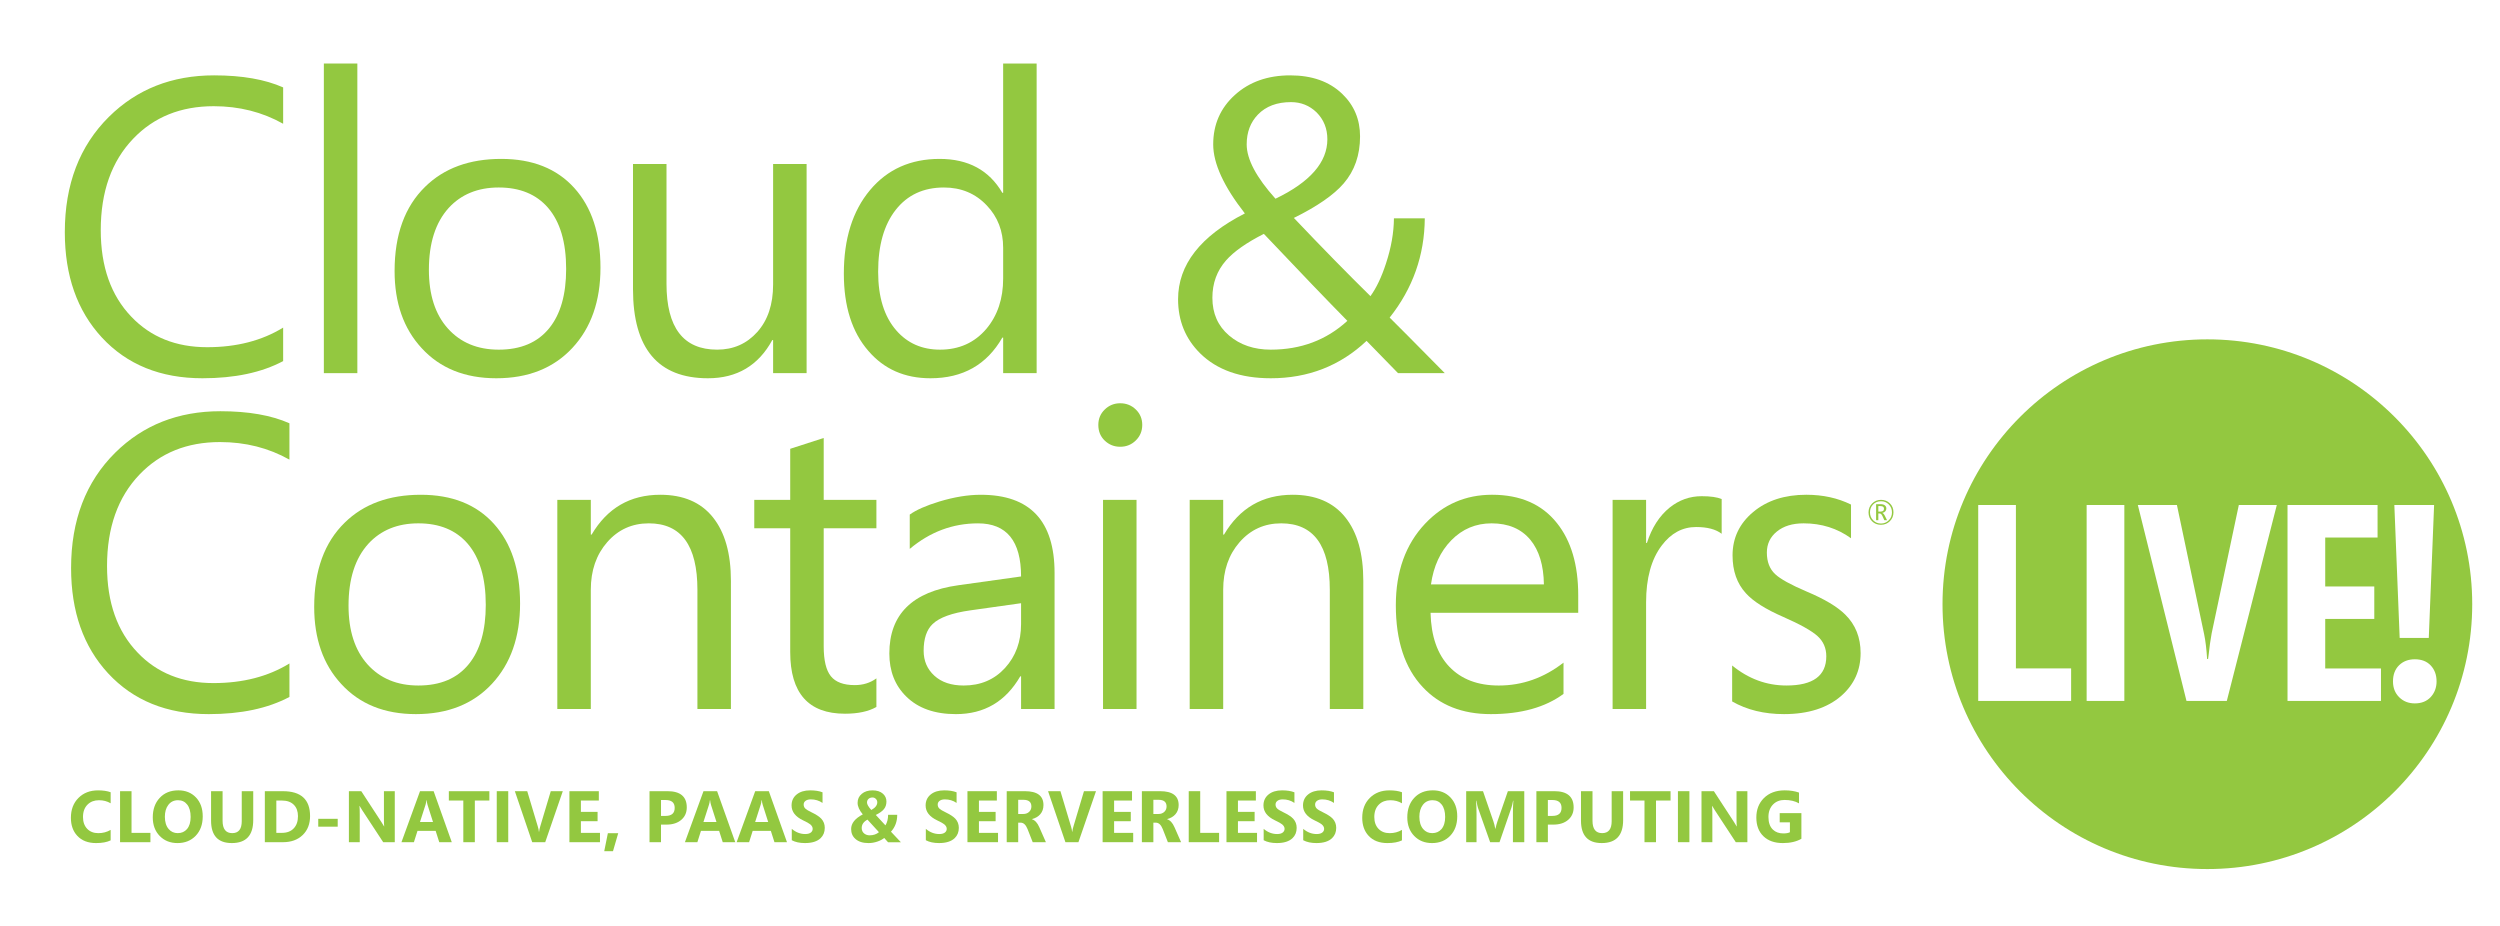 <?xml version="1.0" encoding="UTF-8"?> <!-- Generator: Adobe Illustrator 16.0.4, SVG Export Plug-In . SVG Version: 6.00 Build 0) --> <svg xmlns="http://www.w3.org/2000/svg" xmlns:xlink="http://www.w3.org/1999/xlink" id="Layer_1" x="0px" y="0px" width="270px" height="100px" viewBox="0 0 270 100" xml:space="preserve"> <g> <g> <path fill="#93C840" d="M30.58,38.999c-2.324,1.235-5.228,1.853-8.713,1.853c-4.529,0-8.154-1.471-10.874-4.412 C8.332,33.557,7,29.771,7,25.08c0-5.162,1.588-9.315,4.764-12.463c3.015-2.985,6.801-4.478,11.36-4.478 c3.014,0,5.5,0.434,7.456,1.301v3.926c-2.25-1.265-4.75-1.896-7.5-1.896c-3.56,0-6.456,1.169-8.691,3.507 c-2.339,2.441-3.507,5.735-3.507,9.882c0,3.942,1.103,7.059,3.309,9.353c2.088,2.19,4.815,3.286,8.183,3.286 c3.176,0,5.912-0.706,8.206-2.117V38.999z"></path> <path fill="#93C840" d="M38.594,40.3h-3.618V6.86h3.618V40.3z"></path> <path fill="#93C840" d="M64.851,28.917c0,3.604-1.015,6.494-3.044,8.669c-2.03,2.177-4.764,3.266-8.205,3.266 c-3.397,0-6.089-1.089-8.074-3.266c-1.941-2.103-2.912-4.874-2.912-8.315c0-3.926,1.103-6.963,3.309-9.11c2.043-2,4.779-3,8.205-3 c3.368,0,5.996,1.044,7.886,3.131C63.905,22.381,64.851,25.256,64.851,28.917z M61.144,29.05c0-2.896-0.654-5.102-1.962-6.617 c-1.265-1.456-3.037-2.184-5.316-2.184c-2.25,0-4.052,0.734-5.405,2.206c-1.426,1.574-2.14,3.801-2.14,6.684 c0,2.706,0.684,4.82,2.052,6.341c1.366,1.522,3.198,2.283,5.492,2.283c2.382,0,4.198-0.772,5.448-2.315 C60.534,33.947,61.144,31.815,61.144,29.05z"></path> <path fill="#93C840" d="M87.113,40.3h-3.617v-3.573h-0.088c-1.5,2.75-3.816,4.125-6.948,4.125c-5.398,0-8.096-3.214-8.096-9.64 V17.713h3.618v12.925c0,4.75,1.822,7.124,5.47,7.124c1.75,0,3.194-0.635,4.334-1.907c1.14-1.271,1.71-2.981,1.71-5.128V17.713 h3.617V40.3z"></path> <path fill="#93C840" d="M111.958,40.3h-3.617v-3.838h-0.089c-1.677,2.927-4.264,4.39-7.765,4.39c-2.778,0-5.014-0.985-6.705-2.957 c-1.765-2.029-2.647-4.808-2.647-8.338c0-3.765,0.941-6.771,2.823-9.022c1.882-2.25,4.389-3.374,7.521-3.374 c3.088,0,5.345,1.221,6.772,3.661h0.089V6.86h3.617V40.3z M108.341,30.087v-3.331c0-1.809-0.589-3.331-1.766-4.565 c-1.22-1.294-2.765-1.941-4.632-1.941c-2.206,0-3.941,0.805-5.206,2.416c-1.265,1.61-1.897,3.842-1.897,6.694 c0,2.721,0.654,4.831,1.964,6.33c1.206,1.383,2.779,2.073,4.72,2.073c2.059,0,3.729-0.749,5.007-2.25 C107.737,34.072,108.341,32.264,108.341,30.087z"></path> <path fill="#93C840" d="M156.038,40.3h-5.051l-3.397-3.485c-2.853,2.69-6.301,4.037-10.345,4.037 c-3.264,0-5.809-0.897-7.631-2.691c-1.588-1.574-2.382-3.522-2.382-5.846c0-3.721,2.404-6.809,7.213-9.265 c-2.28-2.912-3.419-5.396-3.419-7.456c0-2.146,0.779-3.926,2.338-5.337c1.559-1.412,3.552-2.118,5.977-2.118 c2.354,0,4.221,0.663,5.604,1.985c1.293,1.235,1.94,2.772,1.94,4.61c0,2.015-0.588,3.706-1.765,5.074 c-1.059,1.235-2.854,2.478-5.383,3.728c3.03,3.191,5.787,6.006,8.271,8.448c0.647-0.897,1.206-2.073,1.677-3.529 c0.56-1.691,0.845-3.316,0.86-4.875h3.331c-0.029,4-1.295,7.573-3.794,10.719C150.686,34.888,152.671,36.888,156.038,40.3z M145.517,34.653c-2.059-2.088-5.065-5.22-9.021-9.396c-1.882,0.955-3.242,1.911-4.081,2.867 c-0.985,1.118-1.478,2.464-1.478,4.037c0,1.691,0.599,3.047,1.798,4.07c1.198,1.022,2.702,1.532,4.51,1.532 C140.495,37.762,143.252,36.727,145.517,34.653z M143.355,15.043c0-1.161-0.391-2.131-1.17-2.911 c-0.765-0.736-1.684-1.103-2.757-1.103c-1.515,0-2.706,0.448-3.573,1.345c-0.809,0.839-1.213,1.912-1.213,3.22 c0,1.604,1.036,3.56,3.11,5.868C141.487,19.669,143.355,17.528,143.355,15.043z"></path> <path fill="#93C840" d="M31.258,75.271c-2.324,1.235-5.228,1.854-8.713,1.854c-4.53,0-8.155-1.471-10.875-4.412 c-2.662-2.882-3.992-6.669-3.992-11.36c0-5.162,1.588-9.314,4.765-12.463c3.014-2.985,6.801-4.478,11.36-4.478 c3.014,0,5.499,0.434,7.456,1.302v3.926c-2.25-1.265-4.75-1.897-7.5-1.897c-3.559,0-6.456,1.169-8.69,3.507 c-2.338,2.441-3.508,5.735-3.508,9.883c0,3.94,1.103,7.059,3.309,9.352c2.088,2.191,4.816,3.288,8.184,3.288 c3.176,0,5.911-0.707,8.206-2.119V75.271z"></path> <path fill="#93C840" d="M56.168,65.19c0,3.604-1.015,6.493-3.044,8.67c-2.029,2.176-4.765,3.265-8.206,3.265 c-3.396,0-6.088-1.089-8.073-3.265c-1.941-2.104-2.912-4.876-2.912-8.316c0-3.927,1.103-6.963,3.309-9.11 c2.043-1.999,4.778-2.999,8.205-2.999c3.367,0,5.996,1.044,7.886,3.132C55.223,58.654,56.168,61.529,56.168,65.19z M52.463,65.324 c0-2.898-0.655-5.104-1.964-6.618c-1.264-1.456-3.037-2.185-5.315-2.185c-2.25,0-4.052,0.735-5.404,2.207 c-1.426,1.573-2.139,3.802-2.139,6.683c0,2.706,0.684,4.819,2.051,6.343c1.368,1.521,3.199,2.282,5.493,2.282 c2.382,0,4.198-0.771,5.448-2.316C51.853,70.22,52.463,68.088,52.463,65.324z"></path> <path fill="#93C840" d="M78.939,76.572h-3.618V63.691c0-4.779-1.749-7.17-5.25-7.17c-1.809,0-3.305,0.678-4.489,2.029 c-1.184,1.354-1.775,3.066-1.775,5.141v12.881H60.19V53.986h3.618v3.749h0.088c1.691-2.867,4.161-4.301,7.411-4.301 c2.485,0,4.379,0.809,5.68,2.426c1.301,1.618,1.952,3.911,1.952,6.882V76.572z"></path> <path fill="#93C840" d="M94.651,76.352c-0.854,0.485-1.985,0.729-3.397,0.729c-3.941,0-5.911-2.221-5.911-6.662V57.052h-3.882 v-3.065h3.882V48.47c1.147-0.367,2.353-0.756,3.617-1.168v6.684h5.691v3.065H88.96v12.749c0,1.515,0.257,2.592,0.773,3.231 c0.515,0.64,1.375,0.96,2.581,0.96c0.896,0,1.676-0.243,2.338-0.728V76.352z"></path> <path fill="#93C840" d="M113.893,76.572h-3.617v-3.529h-0.088c-1.574,2.722-3.89,4.082-6.948,4.082 c-2.294,0-4.081-0.634-5.361-1.897c-1.22-1.191-1.83-2.742-1.83-4.654c0-4.221,2.485-6.676,7.455-7.368l6.772-0.948 c0-3.823-1.552-5.735-4.654-5.735c-2.721,0-5.176,0.919-7.368,2.758v-3.705c0.691-0.501,1.757-0.972,3.199-1.412 c1.603-0.486,3.095-0.728,4.478-0.728c5.309,0,7.963,2.815,7.963,8.447V76.572z M110.275,65.146l-5.471,0.772 c-1.985,0.279-3.346,0.771-4.081,1.478c-0.647,0.618-0.97,1.581-0.97,2.89c0,1.088,0.386,1.985,1.158,2.69 c0.772,0.707,1.828,1.06,3.166,1.06c1.823,0,3.312-0.632,4.467-1.897c1.154-1.264,1.731-2.845,1.731-4.742V65.146z"></path> <path fill="#93C840" d="M123.363,45.89c0,0.663-0.232,1.221-0.695,1.677c-0.463,0.457-1.026,0.684-1.688,0.684 c-0.648,0-1.202-0.221-1.666-0.662s-0.695-1.007-0.695-1.699c0-0.661,0.231-1.216,0.695-1.664 c0.463-0.449,1.018-0.674,1.666-0.674c0.662,0,1.225,0.225,1.688,0.674C123.131,44.674,123.363,45.229,123.363,45.89z M122.745,76.572h-3.618V53.986h3.618V76.572z"></path> <path fill="#93C840" d="M147.236,76.572h-3.617V63.691c0-4.779-1.75-7.17-5.25-7.17c-1.809,0-3.306,0.678-4.489,2.029 c-1.184,1.354-1.775,3.066-1.775,5.141v12.881h-3.618V53.986h3.618v3.749h0.088c1.691-2.867,4.162-4.301,7.412-4.301 c2.484,0,4.378,0.809,5.68,2.426c1.302,1.618,1.952,3.911,1.952,6.882V76.572z"></path> <path fill="#93C840" d="M170.449,66.184H154.5c0.06,2.53,0.735,4.47,2.029,5.824c1.295,1.353,3.074,2.028,5.338,2.028 c2.544,0,4.875-0.823,6.992-2.472v3.376c-1.971,1.455-4.587,2.185-7.852,2.185c-3.089,0-5.537-0.972-7.346-2.912 c-1.941-2.059-2.911-5.008-2.911-8.845c0-3.633,1.051-6.567,3.154-8.802c1.97-2.088,4.382-3.132,7.234-3.132 c3.059,0,5.396,1.022,7.016,3.065c1.528,1.911,2.294,4.508,2.294,7.786V66.184z M166.742,63.117 c-0.03-2.059-0.515-3.662-1.456-4.809c-0.984-1.191-2.383-1.787-4.191-1.787c-1.705,0-3.153,0.607-4.344,1.82 c-1.192,1.213-1.928,2.806-2.207,4.775H166.742z"></path> <path fill="#93C840" d="M185.94,57.647c-0.633-0.486-1.551-0.729-2.757-0.729c-1.472,0-2.707,0.661-3.707,1.985 c-1.132,1.485-1.698,3.537-1.698,6.154v11.514h-3.617V53.986h3.617v4.653h0.089c0.529-1.647,1.346-2.919,2.448-3.815 c1.028-0.824,2.184-1.235,3.463-1.235c0.955,0,1.677,0.103,2.162,0.309V57.647z"></path> <path fill="#93C840" d="M200.946,70.529c0,1.853-0.691,3.39-2.073,4.609c-1.516,1.324-3.581,1.986-6.198,1.986 c-2.147,0-4.015-0.457-5.603-1.368v-3.882c1.765,1.441,3.72,2.161,5.867,2.161c2.868,0,4.302-1.052,4.302-3.154 c0-0.882-0.316-1.61-0.949-2.185c-0.633-0.573-1.867-1.264-3.705-2.072c-1.896-0.824-3.243-1.677-4.037-2.559 c-0.955-1.045-1.434-2.405-1.434-4.081c0-1.882,0.743-3.445,2.228-4.688c1.485-1.242,3.397-1.863,5.735-1.863 c1.793,0,3.403,0.353,4.83,1.059v3.639c-1.485-1.072-3.19-1.61-5.116-1.61c-1.206,0-2.171,0.295-2.891,0.884 c-0.721,0.587-1.081,1.345-1.081,2.271c0,1.001,0.303,1.779,0.906,2.338c0.543,0.516,1.676,1.14,3.396,1.875 c1.926,0.809,3.315,1.64,4.169,2.492C200.395,67.47,200.946,68.853,200.946,70.529z"></path> </g> <path fill="#93C840" d="M238.396,36.65c-15.797,0-28.604,12.808-28.604,28.604c0,15.799,12.807,28.604,28.604,28.604 c15.799,0,28.604-12.806,28.604-28.604C267,49.458,254.195,36.65,238.396,36.65z M262.883,54.542l-0.575,14.357h-3.143 l-0.576-14.357H262.883z M223.681,75.702h-10.034v-21.16h4.071V72.19h5.963V75.702z M229.429,75.702h-4.072v-21.16h4.072V75.702z M240.495,75.702h-4.354l-5.254-21.16h4.221l2.937,13.945c0.148,0.708,0.256,1.603,0.325,2.684h0.103l0.074-0.56 c0.069-0.698,0.172-1.431,0.31-2.197l2.936-13.872h4.103L240.495,75.702z M257.145,75.702h-10.093v-21.16h9.725v3.512h-5.653v5.282 h5.299v3.512h-5.299v5.343h6.021V75.702z M260.803,75.967c-0.679,0-1.243-0.22-1.688-0.664c-0.449-0.441-0.673-1.012-0.673-1.711 c0-0.728,0.219-1.309,0.657-1.742c0.438-0.432,1.005-0.648,1.704-0.648c0.728,0,1.301,0.225,1.719,0.672s0.627,1.021,0.627,1.719 c0,0.669-0.212,1.232-0.634,1.691C262.092,75.739,261.521,75.967,260.803,75.967z"></path> <path fill="#93C840" d="M204.494,55.325c0,0.381-0.13,0.706-0.39,0.964c-0.261,0.262-0.582,0.389-0.965,0.389 c-0.384,0-0.703-0.124-0.958-0.382c-0.254-0.25-0.38-0.569-0.38-0.96c0-0.376,0.131-0.698,0.386-0.959 c0.259-0.262,0.579-0.393,0.967-0.393c0.374,0,0.692,0.123,0.944,0.372C204.364,54.611,204.494,54.939,204.494,55.325z M204.333,55.334c0-0.343-0.116-0.628-0.347-0.858c-0.227-0.228-0.508-0.342-0.838-0.342c-0.342,0-0.628,0.116-0.854,0.347 c-0.226,0.229-0.335,0.515-0.335,0.854c0,0.345,0.117,0.632,0.351,0.865c0.229,0.229,0.504,0.341,0.838,0.341 c0.326,0,0.604-0.115,0.838-0.346C204.217,55.964,204.333,55.679,204.333,55.334z M203.8,56.182h-0.293l-0.186-0.414 c-0.095-0.209-0.193-0.314-0.3-0.314h-0.162v0.729h-0.24v-1.732h0.48c0.214,0,0.375,0.045,0.487,0.146 c0.091,0.083,0.14,0.191,0.14,0.327c0,0.116-0.039,0.216-0.116,0.301c-0.074,0.085-0.183,0.141-0.318,0.17v0.009 c0.094,0.021,0.187,0.127,0.282,0.32L203.8,56.182z M203.47,54.95c0-0.1-0.026-0.171-0.085-0.216 c-0.062-0.05-0.164-0.076-0.312-0.076h-0.213v0.592h0.258C203.351,55.25,203.47,55.149,203.47,54.95z"></path> <g> <path fill="#93C840" d="M11.951,90.76c-0.402,0.194-0.926,0.292-1.575,0.292c-0.87,0-1.549-0.264-2.035-0.791 c-0.456-0.491-0.684-1.138-0.684-1.938c0-0.887,0.272-1.602,0.817-2.147c0.545-0.545,1.251-0.817,2.117-0.817 c0.535,0,0.988,0.067,1.359,0.203v1.194c-0.371-0.221-0.79-0.331-1.259-0.331c-0.5,0-0.907,0.152-1.221,0.457 c-0.338,0.329-0.507,0.779-0.507,1.353c0,0.533,0.149,0.956,0.449,1.272c0.3,0.316,0.703,0.474,1.209,0.474 c0.484,0,0.927-0.116,1.329-0.353V90.76z"></path> <path fill="#93C840" d="M16.245,90.956h-3.279v-5.508h1.239v4.501h2.04V90.956z"></path> <path fill="#93C840" d="M21.895,88.163c0,0.871-0.252,1.57-0.758,2.098c-0.505,0.527-1.161,0.791-1.965,0.791 c-0.78,0-1.419-0.254-1.916-0.761c-0.505-0.515-0.756-1.187-0.756-2.016c0-0.863,0.247-1.562,0.742-2.096 c0.503-0.549,1.177-0.822,2.019-0.822c0.781,0,1.416,0.256,1.903,0.768S21.895,87.317,21.895,88.163z M20.589,88.233 c0-0.578-0.125-1.027-0.376-1.345c-0.24-0.309-0.57-0.465-0.987-0.465c-0.445,0-0.795,0.171-1.052,0.512 c-0.246,0.325-0.368,0.75-0.368,1.275c0,0.562,0.136,1.004,0.407,1.323c0.254,0.298,0.582,0.445,0.983,0.445 c0.412,0,0.744-0.145,0.995-0.433C20.457,89.236,20.589,88.799,20.589,88.233z"></path> <path fill="#93C840" d="M27.349,88.57c0,1.654-0.771,2.481-2.312,2.481c-1.495,0-2.242-0.808-2.242-2.423v-3.181h1.244v3.196 c0,0.89,0.348,1.335,1.044,1.335c0.684,0,1.025-0.43,1.025-1.289v-3.242h1.241V88.57z"></path> <path fill="#93C840" d="M33.487,88.134c0,0.854-0.267,1.539-0.8,2.052c-0.534,0.515-1.245,0.771-2.134,0.771h-1.951v-5.508h1.951 C32.509,85.448,33.487,86.344,33.487,88.134z M32.181,88.149c0-0.516-0.146-0.923-0.438-1.223 c-0.305-0.312-0.736-0.468-1.294-0.468h-0.606v3.49h0.614c0.542,0,0.967-0.165,1.274-0.494 C32.032,89.135,32.181,88.699,32.181,88.149z"></path> <path fill="#93C840" d="M36.472,89.281h-2.101v-0.849h2.101V89.281z"></path> <path fill="#93C840" d="M42.636,90.956h-1.252l-2.269-3.46c-0.129-0.195-0.221-0.348-0.277-0.456h-0.016 c0.021,0.201,0.031,0.498,0.031,0.89v3.026h-1.172v-5.508h1.337l2.186,3.353c0.074,0.111,0.166,0.26,0.276,0.45h0.015 c-0.021-0.133-0.03-0.385-0.03-0.758v-3.045h1.171V90.956z"></path> <path fill="#93C840" d="M48.792,90.956h-1.352l-0.392-1.225h-1.958l-0.388,1.225h-1.344l2.004-5.508h1.471L48.792,90.956z M46.766,88.779l-0.591-1.853c-0.046-0.146-0.077-0.311-0.092-0.495h-0.031c-0.016,0.169-0.047,0.329-0.095,0.48l-0.6,1.867 H46.766z"></path> <path fill="#93C840" d="M52.853,86.459h-1.571v4.497h-1.244v-4.497h-1.563v-1.011h4.377V86.459z"></path> <path fill="#93C840" d="M54.89,90.956h-1.241v-5.508h1.241V90.956z"></path> <path fill="#93C840" d="M60.782,85.448l-1.897,5.508h-1.406l-1.875-5.508h1.337l1.148,3.833c0.064,0.208,0.102,0.391,0.111,0.549 h0.023c0.019-0.176,0.058-0.364,0.119-0.563l1.141-3.818H60.782z"></path> <path fill="#93C840" d="M64.799,90.956h-3.303v-5.508h3.177v1.011h-1.937v1.225h1.802v1.007h-1.802v1.259h2.062V90.956z"></path> <path fill="#93C840" d="M66.767,89.987l-0.565,1.944h-0.945l0.392-1.944H66.767z"></path> <path fill="#93C840" d="M74.172,87.204c0,0.54-0.19,0.98-0.572,1.321c-0.4,0.355-0.94,0.533-1.621,0.533h-0.591v1.897h-1.24 v-5.508h1.942C73.479,85.448,74.172,86.035,74.172,87.204z M72.867,87.25c0-0.565-0.329-0.849-0.991-0.849h-0.487v1.717h0.487 C72.538,88.118,72.867,87.828,72.867,87.25z"></path> <path fill="#93C840" d="M79.408,90.956h-1.352l-0.392-1.225h-1.959l-0.388,1.225h-1.344l2.004-5.508h1.471L79.408,90.956z M77.38,88.779l-0.591-1.853c-0.046-0.146-0.078-0.311-0.093-0.495h-0.029c-0.016,0.169-0.048,0.329-0.097,0.48l-0.599,1.867 H77.38z"></path> <path fill="#93C840" d="M84.993,90.956H83.64l-0.391-1.225h-1.958l-0.388,1.225h-1.345l2.004-5.508h1.471L84.993,90.956z M82.965,88.779l-0.591-1.853c-0.046-0.146-0.077-0.311-0.092-0.495H82.25c-0.015,0.169-0.046,0.329-0.096,0.48l-0.599,1.867 H82.965z"></path> <path fill="#93C840" d="M89.075,89.408c0,0.456-0.15,0.827-0.449,1.114c-0.368,0.352-0.931,0.529-1.689,0.529 c-0.572,0-1.046-0.102-1.425-0.307v-1.229c0.438,0.374,0.923,0.561,1.455,0.561c0.276,0,0.485-0.06,0.626-0.18 c0.117-0.104,0.176-0.229,0.176-0.381c0-0.176-0.086-0.338-0.26-0.484c-0.139-0.112-0.391-0.254-0.761-0.426 c-0.839-0.397-1.259-0.935-1.259-1.612c0-0.494,0.182-0.891,0.547-1.189c0.365-0.298,0.852-0.446,1.461-0.446 c0.535,0,0.981,0.07,1.336,0.211v1.147c-0.371-0.256-0.793-0.384-1.267-0.384c-0.236,0-0.423,0.052-0.562,0.154 c-0.14,0.103-0.209,0.236-0.209,0.402c0,0.177,0.062,0.325,0.184,0.442c0.116,0.109,0.338,0.242,0.668,0.399 c0.49,0.235,0.839,0.465,1.049,0.687C88.949,88.689,89.075,89.02,89.075,89.408z"></path> <path fill="#93C840" d="M97.296,90.963H95.91l-0.415-0.464c-0.191,0.159-0.439,0.289-0.741,0.392 c-0.318,0.107-0.635,0.161-0.953,0.161c-0.604,0-1.074-0.146-1.409-0.442c-0.313-0.271-0.469-0.631-0.469-1.078 c0-0.612,0.42-1.139,1.259-1.578c-0.374-0.445-0.561-0.863-0.561-1.251c0-0.393,0.149-0.715,0.447-0.967s0.688-0.378,1.167-0.378 c0.478,0,0.854,0.122,1.128,0.368c0.248,0.226,0.372,0.507,0.372,0.841c0,0.321-0.088,0.592-0.265,0.812 c-0.176,0.222-0.471,0.433-0.883,0.636c0.281,0.309,0.628,0.685,1.04,1.125c0.192-0.314,0.288-0.695,0.288-1.142H96.9 c0,0.726-0.225,1.333-0.676,1.825L97.296,90.963z M94.926,89.877c-0.241-0.259-0.654-0.712-1.24-1.358 c-0.415,0.224-0.622,0.526-0.622,0.905c0,0.256,0.094,0.456,0.28,0.603c0.162,0.125,0.354,0.188,0.576,0.188 C94.32,90.215,94.655,90.102,94.926,89.877z M94.746,86.647c0-0.148-0.055-0.274-0.165-0.376 c-0.101-0.095-0.215-0.143-0.345-0.143c-0.169,0-0.307,0.044-0.416,0.135c-0.123,0.1-0.184,0.237-0.184,0.414 c0,0.191,0.154,0.459,0.464,0.803C94.531,87.242,94.746,86.965,94.746,86.647z"></path> <path fill="#93C840" d="M103.553,89.408c0,0.456-0.15,0.827-0.449,1.114c-0.369,0.352-0.933,0.529-1.689,0.529 c-0.571,0-1.046-0.102-1.425-0.307v-1.229c0.438,0.374,0.923,0.561,1.455,0.561c0.277,0,0.485-0.06,0.625-0.18 c0.118-0.104,0.177-0.229,0.177-0.381c0-0.176-0.086-0.338-0.261-0.484c-0.138-0.112-0.392-0.254-0.76-0.426 c-0.84-0.397-1.259-0.935-1.259-1.612c0-0.494,0.183-0.891,0.548-1.189c0.364-0.298,0.851-0.446,1.46-0.446 c0.535,0,0.98,0.07,1.336,0.211v1.147c-0.372-0.256-0.793-0.384-1.267-0.384c-0.236,0-0.424,0.052-0.563,0.154 s-0.209,0.236-0.209,0.402c0,0.177,0.062,0.325,0.184,0.442c0.116,0.109,0.338,0.242,0.668,0.399 c0.489,0.235,0.839,0.465,1.048,0.687C103.427,88.689,103.553,89.02,103.553,89.408z"></path> <path fill="#93C840" d="M107.787,90.956h-3.302v-5.508h3.175v1.011h-1.935v1.225h1.801v1.007h-1.801v1.259h2.062V90.956z"></path> <path fill="#93C840" d="M112.957,90.956h-1.425l-0.557-1.417c-0.185-0.462-0.432-0.691-0.741-0.691h-0.269v2.108h-1.24v-5.508 h1.965c1.336,0,2.004,0.5,2.004,1.499c0,0.389-0.113,0.718-0.341,0.986c-0.218,0.253-0.519,0.431-0.903,0.53v0.015 c0.323,0.104,0.585,0.386,0.788,0.849L112.957,90.956z M111.39,87.101c0-0.481-0.288-0.722-0.864-0.722h-0.561v1.532h0.537 c0.274,0,0.493-0.082,0.657-0.243C111.312,87.516,111.39,87.325,111.39,87.101z"></path> <path fill="#93C840" d="M118.368,85.448l-1.897,5.508h-1.406l-1.874-5.508h1.337l1.148,3.833c0.063,0.208,0.101,0.391,0.111,0.549 h0.023c0.018-0.176,0.057-0.364,0.119-0.563l1.14-3.818H118.368z"></path> <path fill="#93C840" d="M122.386,90.956h-3.303v-5.508h3.175v1.011h-1.935v1.225h1.801v1.007h-1.801v1.259h2.062V90.956z"></path> <path fill="#93C840" d="M127.557,90.956h-1.426l-0.556-1.417c-0.184-0.462-0.431-0.691-0.742-0.691h-0.269v2.108h-1.241v-5.508 h1.967c1.336,0,2.005,0.5,2.005,1.499c0,0.389-0.115,0.718-0.343,0.986c-0.218,0.253-0.519,0.431-0.902,0.53v0.015 c0.323,0.104,0.585,0.386,0.788,0.849L127.557,90.956z M125.989,87.101c0-0.481-0.288-0.722-0.864-0.722h-0.561v1.532h0.538 c0.273,0,0.492-0.082,0.656-0.243C125.912,87.516,125.989,87.325,125.989,87.101z"></path> <path fill="#93C840" d="M131.663,90.956h-3.28v-5.508h1.24v4.501h2.04V90.956z"></path> <path fill="#93C840" d="M135.761,90.956h-3.302v-5.508h3.175v1.011h-1.936v1.225h1.801v1.007h-1.801v1.259h2.062V90.956z"></path> <path fill="#93C840" d="M140.04,89.408c0,0.456-0.149,0.827-0.45,1.114c-0.368,0.352-0.931,0.529-1.689,0.529 c-0.571,0-1.045-0.102-1.425-0.307v-1.229c0.439,0.374,0.923,0.561,1.456,0.561c0.276,0,0.484-0.06,0.626-0.18 c0.117-0.104,0.177-0.229,0.177-0.381c0-0.176-0.087-0.338-0.262-0.484c-0.139-0.112-0.392-0.254-0.76-0.426 c-0.84-0.397-1.26-0.935-1.26-1.612c0-0.494,0.182-0.891,0.547-1.189c0.366-0.298,0.853-0.446,1.462-0.446 c0.535,0,0.979,0.07,1.336,0.211v1.147c-0.371-0.256-0.794-0.384-1.268-0.384c-0.234,0-0.423,0.052-0.562,0.154 c-0.139,0.103-0.209,0.236-0.209,0.402c0,0.177,0.062,0.325,0.185,0.442c0.114,0.109,0.338,0.242,0.667,0.399 c0.489,0.235,0.839,0.465,1.049,0.687C139.912,88.689,140.04,89.02,140.04,89.408z"></path> <path fill="#93C840" d="M144.311,89.408c0,0.456-0.149,0.827-0.449,1.114c-0.368,0.352-0.931,0.529-1.689,0.529 c-0.571,0-1.045-0.102-1.425-0.307v-1.229c0.438,0.374,0.923,0.561,1.455,0.561c0.277,0,0.485-0.06,0.626-0.18 c0.118-0.104,0.177-0.229,0.177-0.381c0-0.176-0.087-0.338-0.261-0.484c-0.139-0.112-0.392-0.254-0.761-0.426 c-0.839-0.397-1.26-0.935-1.26-1.612c0-0.494,0.183-0.891,0.548-1.189c0.365-0.298,0.852-0.446,1.461-0.446 c0.536,0,0.98,0.07,1.336,0.211v1.147c-0.37-0.256-0.793-0.384-1.267-0.384c-0.236,0-0.423,0.052-0.562,0.154 c-0.139,0.103-0.209,0.236-0.209,0.402c0,0.177,0.062,0.325,0.184,0.442c0.115,0.109,0.338,0.242,0.668,0.399 c0.489,0.235,0.839,0.465,1.049,0.687C144.184,88.689,144.311,89.02,144.311,89.408z"></path> <path fill="#93C840" d="M151.413,90.76c-0.401,0.194-0.927,0.292-1.574,0.292c-0.87,0-1.549-0.264-2.034-0.791 c-0.456-0.491-0.684-1.138-0.684-1.938c0-0.887,0.272-1.602,0.817-2.147c0.546-0.545,1.251-0.817,2.116-0.817 c0.534,0,0.988,0.067,1.358,0.203v1.194c-0.37-0.221-0.791-0.331-1.26-0.331c-0.498,0-0.905,0.152-1.221,0.457 c-0.338,0.329-0.507,0.779-0.507,1.353c0,0.533,0.149,0.956,0.449,1.272s0.703,0.474,1.21,0.474c0.483,0,0.927-0.116,1.328-0.353 V90.76z"></path> <path fill="#93C840" d="M157.382,88.163c0,0.871-0.253,1.57-0.758,2.098c-0.506,0.527-1.161,0.791-1.964,0.791 c-0.78,0-1.42-0.254-1.916-0.761c-0.505-0.515-0.757-1.187-0.757-2.016c0-0.863,0.247-1.562,0.74-2.096 c0.505-0.549,1.179-0.822,2.021-0.822c0.781,0,1.415,0.256,1.902,0.768C157.139,86.637,157.382,87.317,157.382,88.163z M156.077,88.233c0-0.578-0.126-1.027-0.377-1.345c-0.24-0.309-0.569-0.465-0.986-0.465c-0.445,0-0.797,0.171-1.053,0.512 c-0.245,0.325-0.369,0.75-0.369,1.275c0,0.562,0.137,1.004,0.407,1.323c0.254,0.298,0.582,0.445,0.983,0.445 c0.412,0,0.743-0.145,0.995-0.433C155.943,89.236,156.077,88.799,156.077,88.233z"></path> <path fill="#93C840" d="M164.622,90.956h-1.226v-3.295c0-0.346,0.016-0.738,0.046-1.18h-0.03 c-0.064,0.341-0.122,0.584-0.173,0.729l-1.29,3.745h-1.014l-1.313-3.706c-0.035-0.1-0.094-0.355-0.173-0.769h-0.034 c0.034,0.515,0.05,0.991,0.05,1.43v3.045h-1.117v-5.508h1.816l1.126,3.265c0.089,0.265,0.152,0.527,0.194,0.788h0.023 c0.067-0.298,0.139-0.563,0.219-0.796l1.125-3.257h1.771V90.956z"></path> <path fill="#93C840" d="M169.953,87.204c0,0.54-0.19,0.98-0.571,1.321c-0.4,0.355-0.939,0.533-1.621,0.533h-0.592v1.897h-1.24 v-5.508h1.943C169.26,85.448,169.953,86.035,169.953,87.204z M168.647,87.25c0-0.565-0.331-0.849-0.991-0.849h-0.487v1.717h0.487 C168.316,88.118,168.647,87.828,168.647,87.25z"></path> <path fill="#93C840" d="M175.299,88.57c0,1.654-0.77,2.481-2.311,2.481c-1.495,0-2.242-0.808-2.242-2.423v-3.181h1.244v3.196 c0,0.89,0.347,1.335,1.044,1.335c0.685,0,1.025-0.43,1.025-1.289v-3.242h1.239V88.57z"></path> <path fill="#93C840" d="M180.42,86.459h-1.571v4.497h-1.244v-4.497h-1.562v-1.011h4.378V86.459z"></path> <path fill="#93C840" d="M182.456,90.956h-1.24v-5.508h1.24V90.956z"></path> <path fill="#93C840" d="M188.717,90.956h-1.253l-2.269-3.46c-0.128-0.195-0.221-0.348-0.276-0.456h-0.016 c0.021,0.201,0.031,0.498,0.031,0.89v3.026h-1.172v-5.508h1.337l2.185,3.353c0.075,0.111,0.167,0.26,0.276,0.45h0.016 c-0.021-0.133-0.031-0.385-0.031-0.758v-3.045h1.172V90.956z"></path> <path fill="#93C840" d="M194.552,90.587c-0.536,0.311-1.205,0.465-2.006,0.465c-0.887,0-1.584-0.246-2.095-0.737 c-0.51-0.491-0.766-1.166-0.766-2.024c0-0.85,0.269-1.545,0.806-2.088c0.563-0.563,1.316-0.845,2.259-0.845 c0.58,0,1.096,0.08,1.543,0.241v1.163c-0.427-0.245-0.947-0.367-1.559-0.367c-0.502,0-0.912,0.157-1.232,0.475 c-0.341,0.339-0.511,0.793-0.511,1.364c0,0.6,0.16,1.054,0.483,1.367c0.286,0.273,0.664,0.41,1.129,0.41 c0.298,0,0.533-0.042,0.707-0.126v-1.074h-1.103v-0.991h2.344V90.587z"></path> </g> </g> </svg> 
